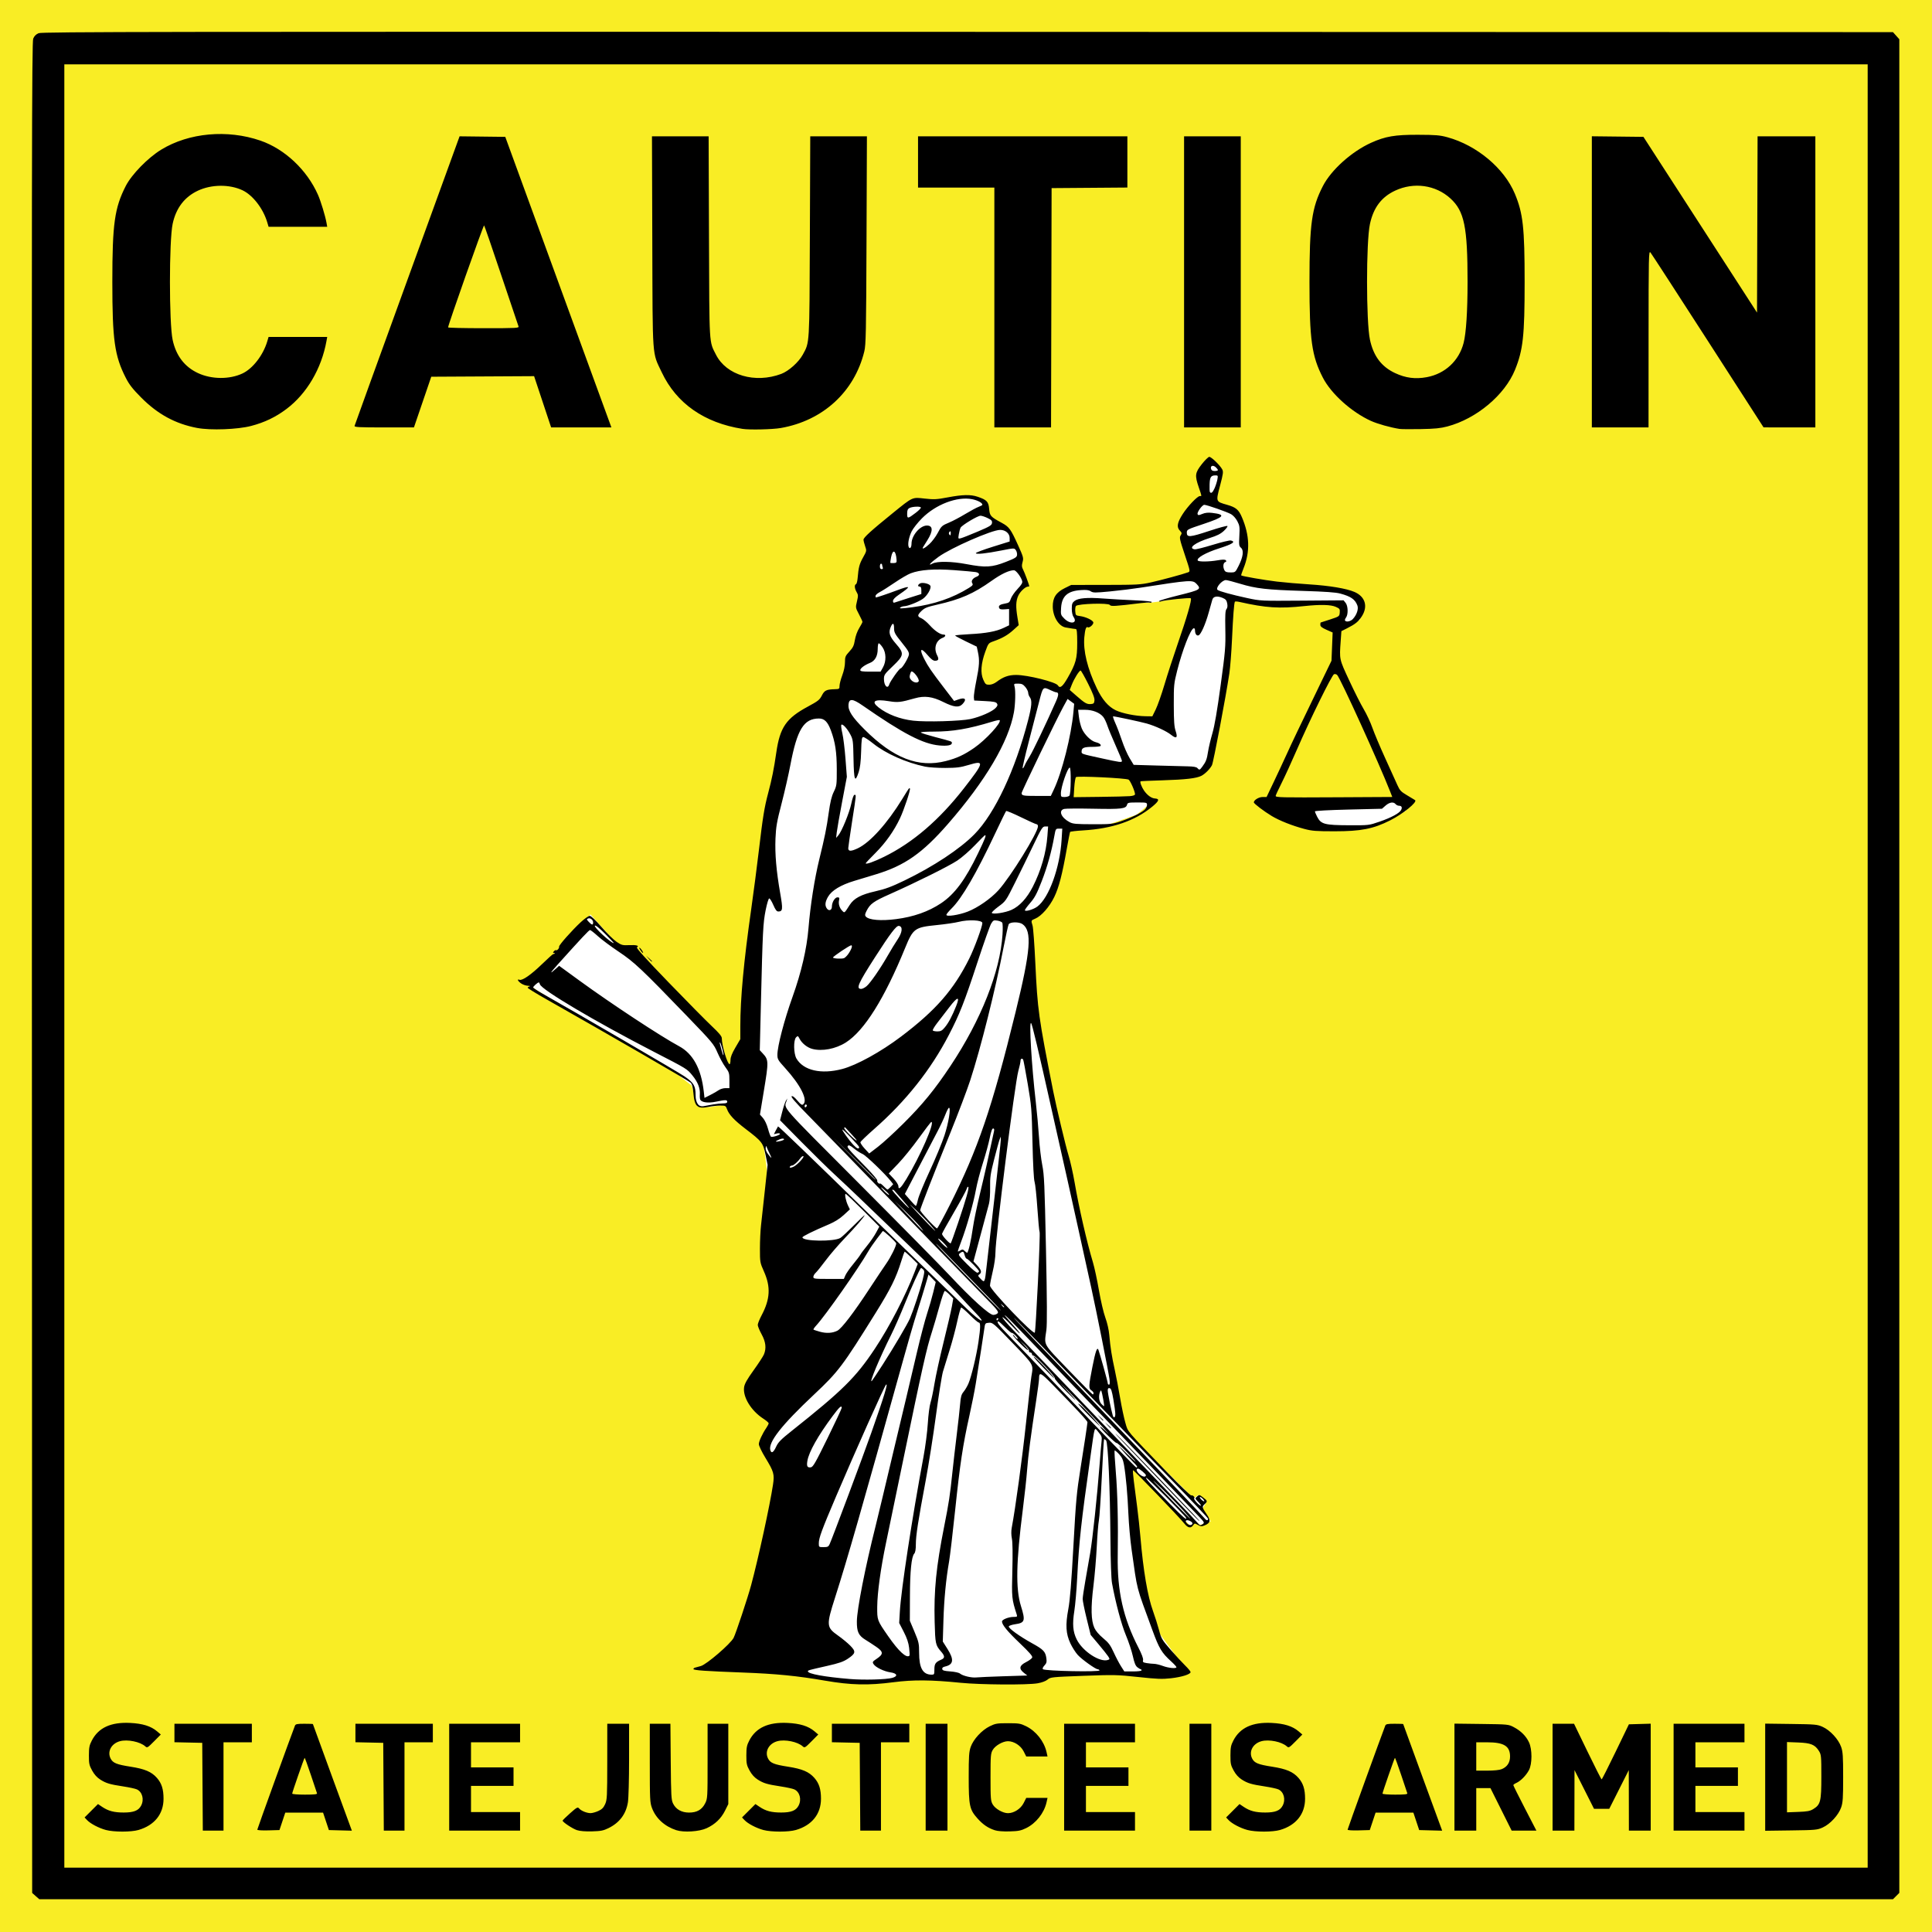 <?xml version="1.0" encoding="UTF-8"?>
<svg width="468.84mm" height="468.84mm" version="1.1" viewBox="0 0 468.84 468.84" xmlns="http://www.w3.org/2000/svg">
<g transform="translate(504.3 141.53)">
<rect x="-519.41" y="-147.42" width="502.71" height="490.61" fill="#f9ed25"/>
<path d="m-376.42 97.168 15.401-16.785 7.268 8.133 5.537 2.596s17.477 18.516 18.342 18.862c0.865 0.346 1.903 6.749 1.903 6.749l4.499-0.519 3.98-46.894 7.787-35.474 14.189-8.306 4.326-20.938v-15.92l11.248-8.652h6.749l5.364-1.384 4.499 1.384v3.115l4.499 2.769 2.423 3.461 1.903 3.98-0.692 2.423 1.557 4.845-2.942 3.807 0.346 5.883-8.133 5.364 0.346 11.594 7.614-4.845 11.767 4.153 5.71 3.115 17.823 3.98 9.344-28.725-1.038-1.903s-9.344 1.73-11.075 1.73c-1.73 0-13.497-0.519-13.497-0.519l-4.326 0.865 0.173 2.076 1.903 2.769-3.115 0.519-3.288-3.634 2.596-5.883 8.133-0.173 10.902-0.519 12.459-2.769-3.634-12.286 5.883-6.749-1.038-6.922 2.076-1.903 2.769 2.596-2.076 8.479 5.018 1.384 2.423 4.499 0.519 5.364-1.73 6.403s7.787 1.903 9.69 1.903c1.903 0 12.459 0.692 12.459 0.692l6.922 2.423 1.038 2.076-0.692 3.461-5.71 1.557 2.076-3.807s0.519-2.249-1.384-2.249c-1.903 0-15.228 1.038-15.228 1.038l-10.556-1.73-0.692 11.94-4.672 25.437-2.423 5.364-16.785-0.346-13.67-2.249-1.211 9.171 20.246-0.346-4.153 3.461-6.922 2.423-10.556 0.692-0.173 6.922-2.076 8.306-7.441 7.441 1.73 1.73 1.038 22.495 11.421 51.74 7.96 35.993 1.73 11.248 15.747 15.574 1.211 1.384 1.384-0.865 1.903 1.73-1.038 1.73 2.076 2.942-2.596 0.865-1.384-1.038-0.692 1.557-15.228-15.228 1.903 15.92 1.557 14.882 2.942 8.825 7.96 10.902-11.594 0.519-8.652-0.692-17.131 1.384-12.286 0.692-8.825-0.692-10.209-0.173-6.056 1.384-9.517-0.346-22.149-4.499 9.863-43.434-5.883-9.863 5.191-32.186-4.845-33.397-1.384-10.729-7.268-6.056-5.364 0.865-2.942-0.173-1.384-5.018-4.153-3.288-24.399-14.016z" fill="#fff"/>
<path d="m-193.63 53.465c2.482 0 30.06-1.379 30.06-1.379l0.414 3.171-8.825 4.137-13.651-0.138z" fill="#fff"/>
<path d="m-495.63 318.6-0.864-0.772-0.067-224.53c-0.058-196.75-0.019-224.64 0.321-225.46 0.264-0.632 0.684-1.052 1.316-1.316 0.813-0.34 28.702-0.38 225.46-0.321l224.53 0.067 1.544 1.728v449.82l-0.773 0.773-0.773 0.773h-449.82zm444.56-225.71v-218.81h-437.62v437.62h437.62zm-427.54 209.66c-1.714-0.461-3.747-1.531-4.567-2.403l-0.597-0.636 3.252-3.252 1.008 0.68c1.501 1.012 2.886 1.376 5.242 1.376 2.434 2.4e-4 3.595-0.464 4.229-1.689 0.77-1.488 0.279-3.322-1.052-3.928-0.384-0.175-1.852-0.494-3.261-0.71-3.326-0.508-4.184-0.763-5.614-1.671-0.791-0.502-1.443-1.225-1.971-2.186-0.704-1.281-0.789-1.679-0.783-3.685 6e-3 -1.913 0.112-2.452 0.713-3.608 1.617-3.112 4.623-4.493 9.286-4.265 3.037 0.148 5.044 0.773 6.529 2.032l0.92 0.78-1.642 1.656c-1.553 1.566-1.668 1.632-2.126 1.218-1.24-1.122-4.311-1.749-6.147-1.254-2.091 0.563-3.141 2.523-2.261 4.224 0.555 1.072 1.446 1.434 4.855 1.968 3.441 0.539 5.072 1.233 6.374 2.713 1.152 1.308 1.608 2.747 1.608 5.066 0 3.703-2.192 6.439-6.067 7.572-1.802 0.527-5.971 0.528-7.928 3e-3zm114.33 0.045c-1.067-0.347-3.474-1.94-3.491-2.311-5e-3 -0.094 0.811-0.897 1.812-1.785 1.646-1.459 1.855-1.572 2.183-1.177 0.479 0.577 1.883 1.15 2.801 1.143 0.405-3e-3 1.246-0.237 1.869-0.52 0.865-0.393 1.255-0.783 1.648-1.648 0.477-1.052 0.515-1.794 0.52-10.328l6e-3 -9.194h5.292l-2e-3 8.665c-1e-3 4.772-0.127 9.438-0.28 10.385-0.465 2.877-2.04 4.97-4.731 6.287-1.215 0.595-1.863 0.722-3.974 0.78-1.617 0.045-2.928-0.062-3.653-0.298zm24.093 5e-3c-2.818-0.918-4.957-2.869-5.894-5.375-0.496-1.325-0.531-2.055-0.531-10.935v-9.515h5.002l0.079 9.194c0.071 8.33 0.125 9.287 0.57 10.182 0.701 1.409 2.069 2.178 3.875 2.178 1.91 0 3.12-0.693 3.902-2.236 0.583-1.15 0.595-1.363 0.595-10.247v-9.072h5.027v19.495l-0.803 1.608c-0.956 1.913-2.425 3.314-4.457 4.249-1.804 0.831-5.532 1.07-7.364 0.473zm21.119-0.05c-1.714-0.461-3.747-1.531-4.567-2.403l-0.597-0.636 3.252-3.252 1.008 0.68c1.501 1.012 2.886 1.376 5.242 1.376 2.434 2.4e-4 3.595-0.464 4.229-1.689 0.77-1.488 0.279-3.322-1.052-3.928-0.384-0.175-1.852-0.494-3.261-0.71-3.326-0.508-4.184-0.763-5.614-1.671-0.791-0.502-1.443-1.225-1.971-2.186-0.704-1.281-0.789-1.679-0.783-3.685 6e-3 -1.913 0.112-2.452 0.713-3.608 1.617-3.112 4.623-4.493 9.286-4.265 3.037 0.148 5.044 0.773 6.529 2.032l0.92 0.78-1.642 1.656c-1.553 1.566-1.668 1.632-2.126 1.218-1.24-1.122-4.311-1.749-6.147-1.254-2.091 0.563-3.141 2.523-2.261 4.224 0.555 1.072 1.446 1.434 4.855 1.968 3.441 0.539 5.072 1.233 6.374 2.713 1.152 1.308 1.608 2.747 1.608 5.066 0 3.703-2.192 6.439-6.067 7.572-1.802 0.527-5.971 0.528-7.928 3e-3zm56.15 0.052c-1.619-0.528-2.823-1.348-4.157-2.831-1.946-2.164-2.147-3.104-2.147-10.032 0-5.091 0.07-6.155 0.485-7.345 0.646-1.852 2.681-4.058 4.624-5.012 1.371-0.673 1.765-0.739 4.416-0.739 2.645 0 3.047 0.067 4.403 0.733 2.404 1.181 4.373 3.666 4.955 6.255l0.243 1.082h-5.164l-0.638-1.257c-0.709-1.397-2.34-2.447-3.799-2.447-1.237 0-3.087 1.059-3.698 2.117-0.492 0.851-0.535 1.386-0.535 6.615 0 5.228 0.043 5.763 0.535 6.615 0.611 1.058 2.462 2.117 3.698 2.117 1.459 0 3.09-1.051 3.799-2.447l0.638-1.257h5.164l-0.243 1.082c-0.581 2.587-2.552 5.077-4.946 6.248-1.251 0.612-1.88 0.737-4.006 0.796-1.595 0.044-2.929-0.062-3.627-0.29zm61.325-0.052c-1.714-0.461-3.747-1.531-4.567-2.403l-0.597-0.636 3.252-3.252 1.008 0.68c1.501 1.012 2.886 1.376 5.242 1.376 2.434 2.4e-4 3.595-0.464 4.229-1.689 0.77-1.488 0.279-3.322-1.052-3.928-0.384-0.175-1.852-0.494-3.261-0.71-3.326-0.508-4.184-0.763-5.614-1.671-0.791-0.502-1.443-1.225-1.971-2.186-0.704-1.281-0.789-1.679-0.783-3.685 6e-3 -1.913 0.112-2.452 0.713-3.608 1.617-3.112 4.623-4.493 9.286-4.265 3.037 0.148 5.044 0.773 6.529 2.032l0.92 0.78-1.642 1.656c-1.553 1.566-1.668 1.632-2.126 1.218-1.24-1.122-4.311-1.749-6.147-1.254-2.091 0.563-3.141 2.523-2.261 4.224 0.555 1.072 1.446 1.434 4.855 1.968 3.441 0.539 5.072 1.233 6.374 2.713 1.152 1.308 1.608 2.747 1.608 5.066 0 3.703-2.192 6.439-6.067 7.572-1.802 0.527-5.971 0.528-7.928 3e-3zm-253.56-10.495-0.069-10.649-6.747-0.148v-4.482h18.785v4.498h-6.879v21.431h-5.021zm13.292 10.416c0-0.191 8.197-22.831 9.136-25.233 0.151-0.387 0.526-0.463 2.269-0.463 1.149 0 2.088 0.034 2.088 0.075 0 0.041 2.128 5.879 4.728 12.973l4.728 12.898-5.577-0.149-0.706-2.117-0.706-2.117h-9.171l-1.411 4.233-2.69 0.075c-1.579 0.044-2.69-0.029-2.69-0.176zm14.487-8.829c-0.067-0.182-0.747-2.213-1.511-4.514-0.764-2.301-1.438-4.135-1.498-4.076-0.157 0.157-3.012 8.375-3.012 8.671 0 0.142 1.321 0.25 3.071 0.25 2.345 0 3.042-0.078 2.949-0.331zm16.142-1.587-0.069-10.649-6.747-0.148v-4.482h18.785v4.498h-6.879v21.431h-5.021zm15.938-2.315v-12.965h17.198v4.498h-11.906v6.085h10.319v4.498h-10.319v6.35h11.906v4.498h-17.198zm99.685 2.315-0.069-10.649-6.747-0.148v-4.482h18.785v4.498h-6.879v21.431h-5.021zm15.938-2.315v-12.965h5.292v25.929h-5.292zm33.602 0v-12.965h17.198v4.498h-11.906v6.085h10.319v4.498h-10.319v6.35h11.906v4.498h-17.198zm30.427 0v-12.965h5.292v25.929h-5.292zm38.365 12.731c0-0.191 8.197-22.831 9.136-25.233 0.151-0.387 0.526-0.463 2.269-0.463 1.149 0 2.088 0.034 2.088 0.075 0 0.041 2.128 5.879 4.728 12.973l4.728 12.898-5.577-0.149-1.411-4.233h-9.171l-1.411 4.233-2.69 0.075c-1.579 0.044-2.69-0.029-2.69-0.176zm14.487-8.829c-0.067-0.182-0.747-2.213-1.511-4.514-0.764-2.301-1.438-4.135-1.498-4.076-0.157 0.157-3.012 8.375-3.012 8.671 0 0.142 1.321 0.25 3.071 0.25 2.345 0 3.042-0.078 2.949-0.331zm11.442-3.919v-12.981l6.548 0.083c6.508 0.082 6.557 0.087 7.884 0.788 1.695 0.895 2.944 2.145 3.656 3.661 0.801 1.705 0.794 5.245-0.013 6.761-0.682 1.281-2.019 2.639-3.045 3.093-0.409 0.181-0.743 0.425-0.743 0.541 0 0.117 1.26 2.648 2.8 5.624l2.8 5.412h-6.004l-5.151-10.319h-3.441v10.319h-5.292v-12.981zm11.473-1.935c1.334-0.558 2.02-1.601 2.02-3.075 0-2.52-1.483-3.44-5.548-3.44h-2.654v6.879h2.654c1.657 0 2.982-0.137 3.527-0.365zm12.339 1.952v-12.965h5.208l3.268 6.747c1.798 3.711 3.341 6.747 3.429 6.747 0.088 0 1.613-3.006 3.388-6.681l3.227-6.681 5.292-0.151v25.948h-5.292l-0.028-14.684-4.737 9.393h-3.698l-4.737-9.393-0.028 14.684h-5.292v-12.965zm29.369 0v-12.965h17.198v4.498h-11.906v6.085h10.319v4.498h-10.319v6.35h11.906v4.498h-17.198zm22.225 0v-12.999l6.284 0.083c5.958 0.079 6.356 0.116 7.678 0.714 1.813 0.819 3.825 3.005 4.47 4.857 0.415 1.191 0.485 2.254 0.485 7.345 0 5.091-0.07 6.155-0.485 7.345-0.646 1.852-2.657 4.037-4.47 4.857-1.322 0.598-1.72 0.634-7.678 0.714l-6.284 0.084zm11.681 7.731c1.754-1.084 1.946-1.857 1.946-7.863 0-4.979-0.034-5.346-0.577-6.218-0.964-1.547-1.957-1.955-5.045-2.073l-2.712-0.104v17.053l2.713-0.1c2.239-0.083 2.881-0.204 3.676-0.696zm-239.79-31.15c-6.774-1.173-11.84-1.673-20.071-1.982-8.994-0.338-11.906-0.543-11.906-0.837 0-0.13 0.149-0.279 0.331-0.33 0.182-0.052 0.837-0.231 1.455-0.399 1.404-0.381 7.248-5.41 7.977-6.864 0.552-1.101 3.434-9.773 4.232-12.735 1.744-6.473 4.581-19.507 5.314-24.413 0.383-2.56 0.214-3.153-1.877-6.589-0.857-1.407-1.557-2.87-1.557-3.25 0-0.697 0.84-2.518 1.837-3.981 0.298-0.437 0.542-0.923 0.543-1.08 1e-3 -0.157-0.585-0.667-1.303-1.132-2.964-1.921-5.007-5.276-4.653-7.641 0.125-0.832 0.725-1.898 2.309-4.1 1.177-1.637 2.301-3.36 2.498-3.83 0.632-1.512 0.453-3.06-0.569-4.919-0.509-0.927-0.926-1.941-0.926-2.254s0.416-1.353 0.924-2.311c2.092-3.943 2.254-6.902 0.584-10.648-0.962-2.159-0.979-2.252-0.978-5.556 5.3e-4 -1.848 0.117-4.373 0.259-5.61 0.142-1.237 0.56-5.056 0.928-8.488l0.67-6.239-0.502-2.449c-0.59-2.877-0.87-3.239-4.831-6.256-2.751-2.095-4.029-3.456-4.521-4.812-0.295-0.814-0.383-0.86-1.632-0.86-0.726 0-1.988 0.138-2.804 0.307-2.756 0.569-3.425-0.026-3.714-3.305-0.133-1.505-0.32-2.208-0.683-2.57-0.424-0.422-19.795-11.62-35.095-20.287-2.438-1.381-4.432-2.608-4.432-2.728s0.208-0.272 0.463-0.338c0.255-0.067 0.065-0.135-0.422-0.152-0.487-0.017-1.231-0.277-1.654-0.578-0.808-0.575-1.046-1.13-0.375-0.873 0.676 0.259 2.81-1.226 5.472-3.809 1.408-1.367 2.639-2.466 2.735-2.442 0.096 0.023 0.244-0.027 0.329-0.112 0.085-0.085 8e-4 -0.154-0.187-0.154-0.272 0-0.275-0.08-0.014-0.394 0.18-0.217 0.419-0.337 0.532-0.268 0.257 0.159 0.838-0.518 0.737-0.858-0.097-0.326 3.149-3.99 5.275-5.955 0.906-0.837 1.879-1.521 2.163-1.521 0.326 0 1.382 1.001 2.862 2.712 1.29 1.492 2.934 3.108 3.653 3.593 1.207 0.813 1.443 0.875 3.081 0.799 1.75-0.081 2.505 0.138 1.857 0.539-0.228 0.141 2.196 2.822 7.7 8.518 4.418 4.572 9.125 9.34 10.46 10.596 1.725 1.622 2.43 2.465 2.433 2.91 0.013 1.847 1.349 6.316 1.888 6.316 0.123 0 0.224-0.449 0.224-0.998 0-0.705 0.35-1.595 1.191-3.032l1.191-2.034v-3.124c0-6.746 0.837-15.747 2.639-28.383 0.571-4.002 1.409-10.431 1.862-14.286 0.946-8.039 1.335-10.447 2.241-13.85 0.922-3.465 1.407-5.885 1.995-9.942 0.881-6.083 2.399-8.286 7.667-11.122 2.455-1.322 2.848-1.633 3.376-2.673 0.642-1.262 1.099-1.485 3.172-1.542 1.064-0.03 1.125-0.074 1.125-0.819 0-0.433 0.298-1.579 0.661-2.545 0.407-1.082 0.661-2.307 0.661-3.187 0-1.302 0.095-1.533 1.069-2.589 0.883-0.958 1.114-1.441 1.33-2.78 0.155-0.961 0.581-2.139 1.048-2.898 0.433-0.703 0.79-1.385 0.794-1.514 4e-3 -0.129-0.376-0.962-0.845-1.85-0.847-1.603-0.85-1.625-0.49-3.127 0.325-1.353 0.316-1.591-0.081-2.263-0.504-0.854-0.58-1.77-0.159-1.91 0.157-0.052 0.336-0.687 0.398-1.411 0.235-2.733 0.428-3.475 1.313-5.058 0.898-1.607 0.905-1.643 0.516-2.747-0.217-0.615-0.395-1.33-0.395-1.587 0-0.519 1.822-2.175 7.078-6.432 4.945-4.006 4.689-3.889 7.765-3.544 2.256 0.253 2.881 0.221 5.596-0.29 3.644-0.686 5.559-0.725 7.267-0.147 2.205 0.746 2.637 1.201 2.781 2.931 0.141 1.703 0.345 1.929 3.058 3.396 1.795 0.97 2.192 1.516 3.978 5.466 1.275 2.822 1.342 3.075 1.073 4.052-0.234 0.848-0.209 1.191 0.136 1.843 0.356 0.674 1.486 3.728 1.486 4.018 0 0.05-0.13 0.091-0.29 0.091-0.633 0-1.915 1.197-2.381 2.223-0.574 1.265-0.625 2.634-0.193 5.248l0.311 1.884-1.282 1.161c-1.383 1.252-2.682 1.998-4.76 2.733-1.308 0.463-1.325 0.483-2.071 2.538-1.042 2.87-1.21 5.172-0.496 6.785 0.496 1.122 0.633 1.24 1.438 1.24 0.549 0 1.238-0.264 1.801-0.69 1.614-1.222 2.907-1.679 4.748-1.68 2.794-1.37e-4 9.648 1.718 10.133 2.54 0.486 0.823 1.133 0.319 2.372-1.846 1.995-3.485 2.311-4.648 2.311-8.505 0-2.464-0.085-3.319-0.331-3.334-0.327-0.019-0.892-0.106-2.467-0.376-1.673-0.287-3.101-2.588-3.134-5.047-0.029-2.182 0.811-3.473 2.942-4.519l1.535-0.754 8.334-0.01c7.63-0.009 8.558-0.06 10.98-0.6 2.564-0.571 7.879-2.012 9.035-2.449 0.562-0.213 0.554-0.258-0.799-4.308-1.23-3.683-1.329-4.149-0.993-4.656 0.335-0.504 0.311-0.629-0.226-1.201-0.794-0.845-0.589-1.945 0.746-4.009 1.211-1.873 3.553-4.331 4.126-4.331 0.514 0 0.535 0.185-0.247-2.117-0.992-2.917-0.914-3.519 0.728-5.617 0.764-0.976 1.586-1.779 1.826-1.783 0.493-0.009 2.592 2.02 3.129 3.024 0.309 0.578 0.245 1.063-0.525 3.987-1.03 3.91-1.06 3.828 1.71 4.62 2.129 0.609 2.808 1.17 3.578 2.96 1.913 4.446 2.045 8.424 0.415 12.46-0.361 0.893-0.617 1.663-0.57 1.71 0.201 0.201 5.672 1.15 8.678 1.506 1.791 0.212 5.339 0.517 7.886 0.678 4.873 0.308 8.97 0.994 10.911 1.826 2.615 1.121 3.345 3.485 1.82 5.89-0.833 1.314-1.577 1.919-3.629 2.953l-1.348 0.679-0.173 2.438c-0.318 4.477-0.361 4.277 2.07 9.519 1.234 2.66 2.817 5.798 3.518 6.973 0.701 1.175 1.649 3.208 2.107 4.518 0.458 1.31 1.863 4.643 3.122 7.408 1.259 2.765 2.587 5.693 2.951 6.507 0.572 1.278 0.883 1.61 2.29 2.436 0.896 0.526 1.792 1.067 1.993 1.203 0.651 0.44-2.92 3.343-6.053 4.921-4.101 2.066-7.042 2.642-13.494 2.643-4.439 0.001-5.458-0.078-7.3-0.567-2.948-0.782-6.055-2.013-7.928-3.14-1.912-1.151-4.351-3.006-4.351-3.31 0-0.558 1.214-1.301 2.125-1.301h0.967l1.735-3.638c0.954-2.001 2.355-5.001 3.112-6.668 1.357-2.988 2.84-6.093 8.188-17.145l2.72-5.622 0.278-6.853-1.493-0.66c-1.115-0.493-1.493-0.798-1.493-1.204 0-0.299 0.03-0.547 0.066-0.551 0.036-0.004 1.078-0.34 2.315-0.746 2.217-0.728 2.25-0.751 2.328-1.666 0.073-0.849-7e-3 -0.967-0.94-1.387-1.208-0.545-3.749-0.611-7.606-0.199-6.144 0.656-9.337 0.453-15.81-1.006-0.547-0.123-1.037-0.147-1.09-0.053-0.2 0.355-0.443 3.538-0.695 9.087-0.143 3.158-0.436 6.908-0.65 8.334-0.858 5.705-3.864 21.567-4.216 22.25-0.476 0.92-1.663 2.114-2.567 2.582-1.184 0.612-3.856 0.923-9.367 1.089-2.91 0.088-5.336 0.198-5.39 0.244-0.202 0.174 0.236 1.362 0.818 2.217 0.784 1.151 1.815 1.902 2.682 1.953 1.186 0.069 0.994 0.616-0.705 2.01-4.171 3.421-9.671 5.31-16.688 5.729-1.7 0.102-3.144 0.27-3.208 0.373-0.064 0.104-0.419 1.902-0.789 3.995-1.123 6.354-1.929 9.469-3.05 11.784-1.166 2.409-3.124 4.642-4.619 5.266-1.044 0.436-1.041 0.428-0.65 1.707 0.155 0.508 0.454 4.556 0.664 8.994 0.542 11.483 0.772 13.129 4.349 31.221 0.723 3.654 3.002 13.202 3.696 15.478 0.443 1.455 1.103 4.372 1.466 6.482 1.077 6.254 2.987 14.592 4.477 19.545 0.367 1.218 1.019 4.258 1.45 6.754 0.436 2.527 1.126 5.474 1.557 6.648 0.467 1.271 0.848 2.951 0.958 4.226 0.26 2.994 0.595 5.122 1.331 8.467 0.353 1.601 0.943 4.696 1.312 6.879 0.369 2.183 0.942 4.881 1.274 5.995 0.68 2.283-0.126 1.33 10.1 11.938 3.055 3.169 5.7 5.706 5.878 5.638 0.376-0.144 0.972 0.469 0.71 0.731-0.206 0.206 1.211 1.759 1.606 1.759 0.147 0-0.117-0.396-0.585-0.879-0.847-0.874-0.849-0.882-0.322-1.359 0.514-0.465 0.557-0.459 1.462 0.231 1.081 0.824 1.116 0.964 0.403 1.61-0.709 0.642-0.681 0.798 0.421 2.4 1.09 1.583 0.994 2.173-0.451 2.772-0.732 0.303-0.948 0.289-1.633-0.104-0.761-0.436-0.804-0.433-1.166 0.084-0.554 0.792-1.256 0.657-2.106-0.403-1.337-1.669-12.335-13.099-12.472-12.962-0.073 0.073 0.01 1.236 0.184 2.586 0.174 1.349 0.54 4.18 0.814 6.29 0.273 2.11 0.628 5.384 0.789 7.276 0.703 8.262 1.742 14.384 3.064 18.041 0.483 1.337 1.143 3.42 1.466 4.63 0.55 2.062 0.724 2.357 2.775 4.713 1.203 1.382 2.792 3.104 3.531 3.826 0.739 0.722 1.344 1.453 1.344 1.625 0 0.533-2.138 1.207-4.763 1.5-2.131 0.239-3.339 0.193-7.938-0.302-5.139-0.553-5.84-0.568-13.349-0.288-7.674 0.287-7.948 0.316-8.65 0.906-0.447 0.376-1.372 0.723-2.415 0.904-2.513 0.438-13.887 0.361-18.713-0.126-7.139-0.721-11.483-0.756-16.272-0.132-6.133 0.799-10.331 0.704-16.574-0.377zm16.259-0.677c1.462-0.406 1.235-1.109-0.434-1.348-1.552-0.222-3.585-1.21-4.077-1.979-0.338-0.529-0.284-0.621 0.776-1.332 1.636-1.096 1.615-1.677-0.103-2.859-0.772-0.532-1.964-1.309-2.647-1.727-1.679-1.028-2.11-1.946-2.091-4.455 0.022-2.947 2.021-13.125 4.54-23.12 0.43-1.707 1.193-4.862 1.694-7.011 0.501-2.149 1.697-7.182 2.657-11.184 2.336-9.737 3.822-16.005 5.682-23.964 0.853-3.648 1.961-7.875 2.462-9.393 0.501-1.518 1.181-3.869 1.51-5.225l0.598-2.466-1.768-1.825-0.351 1.261c-0.328 1.18-1.675 5.564-3.111 10.125-0.344 1.091-1.519 5.199-2.612 9.128-10.22 36.736-13.583 48.471-16.579 57.85-2.175 6.808-2.139 7.241 0.769 9.293 0.984 0.694 2.299 1.783 2.924 2.419 1.4 1.427 1.318 1.872-0.582 3.146-1.103 0.74-2.12 1.093-5.083 1.765-4.566 1.036-4.63 1.054-4.63 1.306 0 0.616 4.037 1.354 10.186 1.863 3.372 0.279 8.806 0.136 10.269-0.269zm27.135-0.401 5.654-0.179-0.825-0.646c-1.274-0.997-1.122-1.771 0.51-2.598 0.734-0.372 1.411-0.875 1.505-1.118 0.125-0.325-0.674-1.246-3.03-3.495-3.008-2.871-4.304-4.451-4.306-5.25-1e-3 -0.468 1.618-1.111 2.8-1.111 0.881 0 0.949-0.052 0.774-0.595-1.201-3.737-1.233-4.059-1.059-10.649 0.106-4.038 0.067-6.856-0.109-7.739-0.174-0.878-0.189-1.851-0.04-2.646 0.906-4.813 2.547-16.834 3.441-25.202 0.583-5.457 1.181-10.65 1.33-11.54 0.499-2.988 0.724-2.588-4.548-8.076-4.634-4.824-4.854-5.013-5.755-4.937-0.931 0.078-0.937 0.088-1.156 1.666-0.217 1.571-1.096 7.215-2.039 13.097-0.268 1.673-0.966 5.186-1.55 7.805-1.586 7.109-2.27 11.643-3.453 22.886-0.589 5.603-1.249 11.198-1.465 12.435-0.756 4.32-1.223 9.167-1.379 14.299l-0.157 5.171 1.141 1.806c1.643 2.602 1.471 3.792-0.616 4.267-0.502 0.114-0.715 0.311-0.659 0.608 0.065 0.344 0.489 0.467 1.96 0.571 1.046 0.074 2.076 0.298 2.327 0.508 0.688 0.572 2.809 1.078 3.993 0.952 0.582-0.062 3.603-0.193 6.712-0.292zm-16.899-1.656c0-1.367 0.293-1.786 1.654-2.365 0.925-0.394 0.919-0.877-0.027-1.966-1.352-1.557-1.418-1.861-1.56-7.196-0.204-7.651 0.367-13.367 2.312-23.175 1.155-5.822 1.405-7.471 1.991-13.097 0.227-2.183 0.701-6.29 1.052-9.128s0.72-6.171 0.821-7.408c0.15-1.851 0.3-2.389 0.844-3.041 0.364-0.435 0.892-1.328 1.174-1.984 0.725-1.687 1.948-6.77 2.438-10.13 0.51-3.498 0.53-4.688 0.078-4.688-0.186 0-1.166-0.834-2.178-1.854-1.012-1.02-1.955-1.815-2.096-1.769-0.141 0.047-0.573 1.566-0.961 3.375-0.388 1.809-1.211 4.897-1.83 6.862-0.619 1.964-1.352 4.346-1.629 5.292-0.277 0.946-1.038 5.708-1.691 10.583-0.653 4.875-1.779 12.019-2.503 15.875-1.844 9.835-2.387 13.347-2.387 15.457-3e-5 1.232-0.126 1.97-0.386 2.257-0.675 0.746-1.026 4.203-1.048 10.331l-0.022 5.953 1.125 2.676c1.045 2.487 1.125 2.847 1.125 5.088 0 3.696 0.893 5.292 2.977 5.322 0.695 0.01 0.728-0.047 0.728-1.271zm40.084 0.224c-0.09-0.146-0.289-0.265-0.443-0.265-0.534 0-3.866-2.387-4.847-3.473-0.543-0.601-1.347-1.863-1.788-2.805-1.097-2.345-1.225-4.455-0.502-8.326 0.408-2.187 0.74-6.299 1.235-15.294 0.609-11.068 0.781-12.954 1.711-18.785 0.923-5.788 1.616-10.384 1.696-11.258 0.028-0.302-2.552-3.086-8.392-9.056-3.012-3.079-3.337-3.226-3.354-1.515-4e-3 0.437-0.308 2.758-0.675 5.159-1.374 8.998-1.959 13.464-2.218 16.933-0.146 1.964-0.617 6.31-1.046 9.657-1.63 12.727-1.759 19.247-0.463 23.396 1.134 3.629 0.983 4.102-1.42 4.448-0.776 0.112-1.459 0.346-1.517 0.521-0.143 0.428 2.566 2.389 5.668 4.101 2.764 1.526 3.231 2.021 3.45 3.65 0.119 0.885 0.034 1.196-0.47 1.733-0.386 0.411-0.522 0.748-0.365 0.904 0.449 0.449 14.015 0.718 13.74 0.272zm10.186 0c0-0.146-0.089-0.267-0.198-0.27-0.109-3e-3 -0.473-0.217-0.808-0.475-0.451-0.347-0.738-1.05-1.103-2.706-0.271-1.23-1.028-3.509-1.682-5.064-1.096-2.607-2.528-7.974-3.375-12.651-0.187-1.035-0.338-5.248-0.378-10.583-0.095-12.536-0.583-23.571-1.065-24.061-0.206-0.21-0.425-0.329-0.487-0.265-0.062 0.064-0.309 4.224-0.55 9.245-0.241 5.021-0.557 9.723-0.704 10.451-0.146 0.728-0.377 3.585-0.513 6.35-0.136 2.765-0.499 7.051-0.808 9.525-0.659 5.282-0.59 8.403 0.226 10.199 0.341 0.75 1.116 1.66 2.131 2.502 1.323 1.097 1.76 1.685 2.561 3.44 0.531 1.164 1.327 2.682 1.77 3.373l0.804 1.257h2.089c1.216 0 2.089-0.111 2.089-0.265zm8.467-0.769c0-0.132-0.57-0.757-1.266-1.389-2.323-2.108-2.931-3.124-4.594-7.67-4.041-11.045-3.55-9.134-5.026-19.541-0.32-2.256-0.667-6.125-0.771-8.599-0.197-4.673-0.601-9.177-1.069-11.906-0.211-1.231-0.481-1.815-1.204-2.601-0.512-0.557-0.994-0.951-1.07-0.875-0.076 0.076 0.05 2.377 0.281 5.114 0.434 5.151 0.603 12.444 0.476 20.454-0.137 8.565 1.328 15.078 4.999 22.228 0.834 1.624 1.24 2.713 1.147 3.071-0.124 0.474 3e-3 0.579 0.868 0.722 0.557 0.092 1.37 0.174 1.807 0.181 0.437 8e-3 1.389 0.237 2.117 0.509 1.408 0.527 3.307 0.7 3.307 0.301zm-16.549-1.776c0.391-0.15 0.39-0.224-0.022-0.86-0.248-0.383-1.303-1.708-2.345-2.945l-1.895-2.249-0.975-3.969c-0.536-2.183-0.97-4.326-0.964-4.763 6e-3 -0.437 0.295-2.401 0.642-4.366 0.347-1.964 0.876-5.001 1.177-6.747 0.595-3.457 1.705-13.874 2.283-21.431 0.2-2.619 0.422-5.239 0.492-5.821 0.11-0.913 6e-3 -1.202-0.76-2.107-1.061-1.252-0.828-1.971-1.968 6.075-2.242 15.824-2.747 20.445-3.195 29.236-0.152 2.983-0.465 6.615-0.695 8.07-0.505 3.191-0.356 5.017 0.562 6.894 1.433 2.929 5.732 5.722 7.665 4.98zm-48.233-1.024c0.071-0.071 0.034-0.92-0.082-1.886-0.151-1.254-0.527-2.37-1.313-3.897l-1.102-2.14 0.161-2.787c0.304-5.274 2.982-22.792 5.745-37.58 0.449-2.401 0.917-6.032 1.042-8.07 0.126-2.056 0.417-4.293 0.655-5.027 0.236-0.728 0.67-2.811 0.965-4.63s1.288-6.343 2.207-10.054c0.919-3.711 1.824-7.614 2.012-8.673l0.34-1.927-0.89-0.918c-0.489-0.505-1.016-0.918-1.17-0.918s-0.745 1.697-1.313 3.77c-0.568 2.074-1.37 4.815-1.782 6.091-1.352 4.188-2.275 8.312-7.269 32.472-1.669 8.076-3.433 16.589-3.919 18.918-1.273 6.096-2.084 11.997-2.111 15.346-0.026 3.327-0.028 3.321 2.643 7.171 2.58 3.718 4.471 5.447 5.181 4.738zm-19.376-27.051c0.688-1.509 8.183-21.537 10.127-27.059 3.105-8.82 4.155-12.261 3.547-11.62-0.436 0.46-7.388 16.006-12.059 26.965-3.536 8.297-4.24 10.209-4.24 11.51 0 0.915 0.013 0.925 1.148 0.925 0.994 0 1.192-0.097 1.477-0.722zm88.045-4.984c0.126-0.378-1.108-1.021-1.498-0.78-0.22 0.136-0.175 0.335 0.157 0.702 0.481 0.531 1.176 0.572 1.341 0.078zm2.541 0.084c0.398-0.297 0.302-0.48-0.941-1.786-3.862-4.057-20.843-21.755-23.863-24.871-3.167-3.267-9.8-10.173-19.313-20.108-4.067-4.247-5.413-5.339-2.171-1.762 1.141 1.26 1.975 2.291 1.852 2.292-0.123 0-1.074-0.922-2.113-2.05-1.039-1.129-1.977-1.968-2.083-1.865-0.106 0.103 1.101 1.532 2.684 3.175 1.583 1.643 7.93 8.286 14.106 14.762 12.08 12.666 21.244 22.226 26.377 27.515 1.766 1.82 3.533 3.696 3.926 4.169 0.798 0.961 0.909 0.999 1.539 0.529zm-8.962-8.996c-4.331-4.548-8.955-9.392-10.276-10.765-1.321-1.373-2.176-2.326-1.898-2.117 0.278 0.209 4.615 4.667 9.64 9.906 10.596 11.049 10.781 11.245 10.569 11.245-0.088 0-3.704-3.721-8.034-8.268zm-14.154-14.949-0.641-0.728 0.728 0.641c0.68 0.6 0.849 0.814 0.641 0.814-0.047 0-0.375-0.327-0.728-0.728zm-1.852-1.852-0.641-0.728 0.728 0.641c0.4 0.353 0.728 0.68 0.728 0.728 0 0.208-0.214 0.039-0.814-0.641zm26.214 24.518c0-0.141-3.663-4.033-8.141-8.649-4.478-4.617-14.763-15.24-22.856-23.608-8.093-8.367-15.23-15.69-15.859-16.272-1.439-1.332 3.694 4.071 26.962 28.382 10.205 10.662 18.767 19.669 19.026 20.015 0.453 0.605 0.869 0.668 0.869 0.132zm-5.336-0.21c-0.196-0.517-9.514-9.877-9.674-9.717-0.189 0.189 0.754 1.224 5.875 6.444 3.077 3.136 4.073 3.994 3.799 3.273zm-0.703-1.818c-1.024-1.128-3.327-3.479-5.119-5.226s-2.605-2.461-1.807-1.587c1.805 1.976 8.557 8.864 8.69 8.864 0.054 0-0.74-0.923-1.764-2.05zm4.848-2.712c-0.263-0.291-0.598-0.529-0.743-0.529s-0.049 0.238 0.214 0.529c0.263 0.291 0.598 0.529 0.743 0.529s0.049-0.238-0.214-0.529zm-13.891-5.826c0-0.265-1.546-1.583-1.857-1.583-0.606 0-0.482 0.621 0.263 1.317 0.743 0.694 1.594 0.836 1.594 0.266zm-77.254-8.986c1.889-3.854 3.435-7.157 3.435-7.342 0-0.732-0.549-0.237-2.199 1.979-3.537 4.751-5.761 8.697-6.128 10.873-0.221 1.31-0.027 1.685 0.817 1.578 0.555-0.07 1.101-1.02 4.076-7.088zm75.137 6.929c0-0.115-0.546-0.74-1.213-1.389-0.667-0.649-1.815-1.894-2.552-2.767-1.096-1.298-0.916-1.165 0.988 0.732 1.28 1.276 2.365 2.282 2.41 2.237 0.045-0.045-0.94-1.124-2.188-2.398-1.248-1.274-2.339-2.247-2.423-2.163-0.187 0.187-4.018-3.579-4.018-3.95 0-0.145 0.797 0.507 1.772 1.449 1.957 1.891-6.06-6.628-9.842-10.457-1.768-1.79-1.902-1.896-0.523-0.413 3.308 3.558 3.477 3.92 0.418 0.891-1.644-1.628-2.915-3.08-2.824-3.227 0.198-0.32-4.797-5.596-5.219-5.513-0.162 0.032-0.3-0.121-0.306-0.339-7e-3 -0.218-0.191-0.4-0.409-0.403-0.218-3e-3 -0.367-0.188-0.331-0.41 0.036-0.222-0.44-0.874-1.058-1.449l-1.124-1.045 0.992 1.069c1.718 1.851 1.077 1.646-0.86-0.276-1.019-1.011-1.846-1.96-1.838-2.11 8e-3 -0.149 0.201-4e-3 0.429 0.324 0.228 0.327 0.542 0.595 0.697 0.595 0.155 0-0.056-0.353-0.47-0.784-0.413-0.431-0.832-0.735-0.93-0.674-0.099 0.061-0.82-0.539-1.604-1.332-0.784-0.794-1.518-1.443-1.633-1.443-0.611 0 0.072 0.921 2.637 3.558 4.018 4.13 8.22 8.504 20.163 20.985 5.742 6.001 10.534 10.911 10.649 10.911 0.115 0 0.21-0.094 0.21-0.209zm-11.713-12.429c-1.416-1.421-2.575-2.697-2.575-2.834s0.605 0.341 1.344 1.063c1.384 1.352 4.075 4.356 3.902 4.356-0.053 0-1.256-1.163-2.672-2.584zm-10.993-11.535c-2.618-2.67-3.389-3.868-0.954-1.482 1.484 1.454 3.694 3.96 3.492 3.96-0.059 0-1.202-1.115-2.538-2.478zm-64.917 19.134c0.512-1.116 1.144-1.757 3.835-3.894 12.276-9.745 15.52-12.952 20.134-19.906 3.556-5.359 7.403-12.788 9.667-18.666l0.74-1.921-1.548-1.532c-0.851-0.842-1.597-1.479-1.658-1.414-0.061 0.064-0.415 1.085-0.786 2.268-1.311 4.172-2.531 6.64-6.198 12.533-8.079 12.985-9.078 14.309-14.966 19.844-7.933 7.456-11.215 11.649-10.61 13.554 0.26 0.82 0.759 0.509 1.391-0.867zm82.315-7.991c-9e-3 -0.473-0.22-2.05-0.47-3.503-0.355-2.069-0.552-2.663-0.91-2.731-0.337-0.065-0.456 0.091-0.456 0.596 0 0.608 0.853 4.834 1.218 6.036 0.235 0.774 0.635 0.517 0.618-0.397zm-2.932-3.524c-0.43-2.289-0.505-2.467-0.765-1.834-0.418 1.017-0.277 2.324 0.32 2.958 0.316 0.336 0.612 0.574 0.658 0.528 0.046-0.046-0.05-0.789-0.212-1.653zm-2.343-1.506c0-0.183-0.238-0.482-0.529-0.664-0.702-0.438-0.677-1.022 0.249-5.72 0.748-3.799 1.152-4.931 1.463-4.109 0.348 0.918 2.256 7.751 2.256 8.079 0 0.201 0.134 0.365 0.299 0.365 0.207 0 0.244-0.428 0.12-1.389-0.208-1.62-3.278-17.008-4.395-22.027-0.421-1.892-1.783-8.083-3.027-13.758-1.244-5.675-2.497-11.331-2.785-12.568s-1.948-8.619-3.689-16.404c-3.444-15.404-4.85-21.325-5.128-21.604-0.521-0.521 0.131 10.415 1.139 19.091 0.287 2.474 0.641 6.354 0.785 8.622 0.145 2.268 0.501 5.305 0.791 6.747 0.468 2.325 0.57 4.631 0.899 20.349 0.262 12.526 0.29 18.309 0.097 19.711-0.528 3.839-0.986 3.016 5.369 9.648 3.129 3.265 5.778 5.942 5.887 5.949 0.109 7e-3 0.198-0.137 0.198-0.321zm-51.154-6.943c2.701-4.195 5.996-9.788 6.607-11.215 0.793-1.854 2.432-6.805 3.016-9.113 0.543-2.147 0.557-2.371 0.165-2.762-0.234-0.234-0.474-0.373-0.533-0.309-0.389 0.422-2.248 4.536-3.878 8.583-1.055 2.619-2.563 6.053-3.352 7.63-2.786 5.571-5.478 12.012-4.662 11.155 0.139-0.146 1.325-1.931 2.637-3.969zm37.655-20.033c0.317-6.507 0.499-11.957 0.404-12.111-0.095-0.154-0.339-2.748-0.541-5.764-0.203-3.016-0.508-5.901-0.679-6.41-0.193-0.577-0.385-4.171-0.507-9.525-0.187-8.191-0.242-8.867-1.155-14.249-0.527-3.107-1.025-5.756-1.105-5.887-0.263-0.425-0.645-0.25-0.645 0.295 0 0.293-0.239 1.394-0.532 2.447-0.848 3.052-5.55 40.343-5.552 44.033-5.3e-4 1.12-0.273 3.023-0.662 4.63-0.364 1.501-0.661 3.047-0.661 3.436-5.3e-4 0.981 10.621 12.091 10.887 11.388 0.095-0.249 0.432-5.777 0.749-12.284zm-48.656 11.819c1.032-0.534 3.924-4.313 7.684-10.042 1.719-2.619 3.61-5.454 4.201-6.298 1.072-1.53 2.379-4.179 2.379-4.821 0-0.329-3.124-3.204-3.265-3.004-0.039 0.055-0.667 0.875-1.397 1.82-0.729 0.946-1.668 2.315-2.086 3.043-2.396 4.173-10.448 15.65-12.667 18.054-0.434 0.471-0.732 0.914-0.662 0.984 0.071 0.071 0.777 0.308 1.569 0.527 1.58 0.437 3.066 0.345 4.242-0.263zm33.424-4.42c-1.024-1.055-2.986-3.157-4.359-4.672-1.373-1.514-6.605-6.688-11.625-11.498-5.021-4.809-10.438-10.012-12.039-11.562-1.601-1.55-4.28-4.079-5.953-5.621-1.673-1.542-5.368-5.161-8.209-8.042l-5.166-5.239 0.545-2.117c0.3-1.164 0.699-2.355 0.887-2.646l0.342-0.529-0.171 0.529c-0.653 2.024-1.974 0.513 17.522 20.059 9.896 9.922 19.825 19.997 22.063 22.388 5.335 5.699 9.589 9.544 10.56 9.544 0.396 0 0.875-0.186 1.064-0.413 0.296-0.357-0.166-0.93-3.358-4.167-2.035-2.064-7.797-7.98-12.804-13.146-19.631-20.254-26.453-27.276-30.235-31.124-2.722-2.769-3.833-4.068-3.603-4.21 0.219-0.135 0.693 0.219 1.38 1.033 0.831 0.985 1.121 1.177 1.411 0.937 1.218-1.011-0.58-4.634-4.373-8.809-1.722-1.896-1.877-2.162-1.877-3.217 0-2.088 1.661-8.437 3.685-14.087 2.118-5.913 3.45-11.644 3.856-16.59 0.461-5.624 1.473-12.066 2.637-16.801 1.307-5.314 1.763-7.562 2.266-11.181 0.375-2.694 0.698-4.035 1.241-5.159 0.704-1.456 0.734-1.683 0.726-5.488-8e-3 -4.174-0.38-6.611-1.437-9.437-0.778-2.081-1.57-2.866-2.891-2.866-3.662 0-5.293 2.643-6.92 11.212-0.445 2.346-1.412 6.588-2.148 9.425-1.153 4.444-1.357 5.619-1.478 8.478-0.157 3.739 0.201 7.886 1.151 13.317 0.677 3.874 0.621 4.398-0.478 4.398-0.379 0-0.699-0.423-1.202-1.587-0.377-0.873-0.82-1.587-0.985-1.587-0.17 0-0.547 1.233-0.869 2.844-0.629 3.147-0.723 4.978-1.149 22.522l-0.279 11.475 0.648 0.696c1.53 1.642 1.54 1.923 0.317 9.321l-0.924 5.596 0.739 0.842c0.434 0.494 0.937 1.574 1.219 2.616 0.264 0.976 0.583 1.838 0.709 1.916 0.337 0.208 2.363-0.452 2.199-0.717-0.077-0.124-0.441-0.151-0.81-0.058l-0.67 0.168 0.455-0.895c0.25-0.492 0.497-0.941 0.547-0.998 0.082-0.093 8.447 7.962 21.537 20.738 4.014 3.918 14.516 14.09 24.245 23.485 3.391 3.274 5.071 4.03 2.058 0.926zm5.579 1.654c0.09-0.146 0.037-0.265-0.117-0.265-0.154 0-0.28 0.119-0.28 0.265 0 0.146 0.052 0.265 0.117 0.265 0.064 0 0.19-0.119 0.28-0.265zm-1.6-4.564c-1.311-1.346-4.124-4.233-6.252-6.416-2.128-2.183-4.791-4.921-5.918-6.085s-1.593-1.581-1.035-0.926c1.35 1.585 15.247 15.875 15.439 15.875 0.082 0-0.923-1.101-2.234-2.447zm3.055 1.554c0-0.055-0.208-0.263-0.463-0.463-0.42-0.329-0.429-0.32-0.1 0.1 0.346 0.441 0.563 0.581 0.563 0.363zm-4.261-9.822c0.173-1.601 1.024-9.023 1.891-16.495 0.867-7.471 1.569-13.901 1.56-14.288l-0.017-0.703-0.267 0.661c-0.147 0.364-0.738 2.507-1.313 4.763-0.926 3.629-1.041 4.421-1 6.879 0.026 1.528-0.097 3.314-0.273 3.969-0.176 0.655-1.096 4.074-2.045 7.598l-1.726 6.408 0.816 0.868c1.078 1.148 1.27 1.794 0.664 2.237-0.453 0.331-0.436 0.395 0.289 1.153 0.957 0.999 0.991 0.927 1.42-3.05zm-34.275 2.183c0.201-0.473 1.039-1.677 1.863-2.676 0.824-0.999 1.63-2.064 1.792-2.367 0.162-0.303 0.903-1.29 1.647-2.194 0.743-0.904 1.709-2.307 2.146-3.119l0.794-1.476-3.965-3.973c-2.181-2.185-4.069-3.973-4.197-3.973-0.315 0 0.026 1.695 0.57 2.835l0.443 0.93-1.476 1.359c-0.978 0.9-2.183 1.659-3.569 2.249-3.877 1.65-6.459 2.92-6.459 3.178 0 0.984 7.762 1.085 9.234 0.12 0.377-0.247 1.846-1.619 3.266-3.05 1.42-1.431 2.581-2.527 2.581-2.436 0 0.304-2.209 2.857-4.9 5.663-1.466 1.528-3.509 3.909-4.541 5.292-1.032 1.382-2.128 2.74-2.435 3.018-0.307 0.277-0.559 0.724-0.559 0.992 0 0.451 0.28 0.488 3.701 0.488h3.701zm32.45-0.981c0-0.321-2.671-3.054-2.985-3.054-0.159 0-0.389-0.387-0.511-0.86-0.249-0.962-0.409-1.029-1.149-0.478-0.489 0.364-0.406 0.491 1.707 2.623 1.31 1.322 2.368 2.184 2.58 2.103 0.198-0.076 0.359-0.226 0.359-0.335zm-2.273-6.295c0.236-0.982 0.595-2.977 0.797-4.432 0.202-1.455 0.971-5.146 1.709-8.202 1.112-4.602 1.996-8.525 3.381-15.015 0.11-0.516 0.05-0.728-0.208-0.727-0.246 8e-5 -0.513 0.75-0.824 2.315-0.253 1.273-1 4.009-1.661 6.08-0.66 2.071-1.422 4.988-1.691 6.482-0.579 3.209-2.268 9.159-3.55 12.507-0.501 1.31-0.877 2.419-0.836 2.466 0.042 0.046 0.324-0.07 0.627-0.259 0.468-0.292 0.619-0.275 1.008 0.114 0.252 0.252 0.539 0.458 0.637 0.458 0.099 0 0.373-0.804 0.609-1.786zm-6.331-0.6c-0.566-0.579-1.148-1.054-1.295-1.054-0.146 0 0.257 0.533 0.897 1.185 0.64 0.652 1.222 1.126 1.295 1.054 0.072-0.072-0.331-0.606-0.897-1.185zm3.531-4.931c2-5.938 2.721-8.508 2.437-8.684-0.12-0.074-0.292 0.159-0.382 0.518-0.09 0.359-1.472 2.903-3.071 5.652s-2.907 5.112-2.907 5.25c0 0.44 1.915 2.508 2.114 2.283 0.105-0.119 0.919-2.377 1.809-5.019zm-9.435 0.769c-0.585-0.691-2.17-2.328-3.522-3.638l-2.458-2.381 1.976 2.086c1.087 1.147 2.623 2.784 3.412 3.638 1.729 1.869 2.067 2.037 0.592 0.295zm2.648-0.265c-0.731-0.837-2.26-2.414-3.399-3.506-1.84-1.765-1.908-1.809-0.617-0.397 2.056 2.247 5.128 5.424 5.246 5.424 0.054 0-0.499-0.685-1.23-1.521zm4.723-4.716c6.863-13.591 10.31-23.691 15.991-46.858 3.685-15.024 4.051-19.702 1.672-21.368-0.837-0.586-3.025-0.553-3.345 0.05-0.135 0.255-0.684 2.725-1.219 5.49-2.026 10.465-5.528 24.438-8.123 32.411-0.734 2.256-2.923 8.03-4.864 12.832-4.174 10.327-7.263 18.252-7.263 18.635 0 0.411 3.796 4.508 4.096 4.42 0.142-0.042 1.517-2.567 3.054-5.612zm-11.406-1.237c-0.916-1.055-1.818-2.09-2.005-2.299-0.187-0.21-0.427-0.295-0.531-0.191-0.159 0.159 3.795 4.408 4.102 4.408 0.055 0-0.649-0.863-1.565-1.918zm3.708-0.132c0.181-0.837 1.466-3.96 2.854-6.941 1.388-2.981 2.994-6.85 3.569-8.599 1.002-3.047 1.609-6.751 1.108-6.751-0.131 0-0.524 0.744-0.873 1.654-0.349 0.91-1.198 2.725-1.886 4.035-0.688 1.31-2.758 5.271-4.599 8.803l-3.349 6.422 1.251 1.449c0.688 0.797 1.329 1.449 1.423 1.449 0.095 0 0.32-0.685 0.502-1.521zm-7.768-2.05c-0.556-0.509-1.079-0.926-1.162-0.926-0.083 0 0.253 0.417 0.747 0.926 0.494 0.509 1.016 0.926 1.162 0.926 0.145 0-0.191-0.417-0.747-0.926zm1.157-1.043 0.607-0.646-0.58-0.743c-1.409-1.803-6.032-6.243-6.862-6.59-0.502-0.21-1.438-0.811-2.078-1.336-0.864-0.708-1.241-0.877-1.463-0.655-0.333 0.333-0.039 0.679 4.533 5.362 1.512 1.549 2.676 2.934 2.587 3.079-0.17 0.276 0.448 0.941 0.669 0.72 0.07-0.07 0.468 0.229 0.885 0.664 0.417 0.435 0.834 0.791 0.927 0.791 0.093 0 0.442-0.291 0.776-0.646zm3.798-1.889c3.309-5.439 6.992-13.869 6.059-13.869-0.109 0-1.462 1.758-3.007 3.906-1.545 2.148-3.824 4.962-5.066 6.251l-2.257 2.345 1.17 1.25c0.66 0.705 1.17 1.508 1.17 1.84 0 1.004 0.594 0.474 1.931-1.724zm-7.487 0.085c0-0.038-2.292-2.33-5.093-5.093l-5.093-5.024 5.024 5.093c4.668 4.732 5.162 5.213 5.162 5.024zm-19.806-3.126c0.913-0.488 2.608-2.33 2.313-2.513-0.152-0.094-0.472 0.11-0.712 0.453-0.633 0.906-1.663 1.815-2.059 1.815-0.188 0-0.416 0.119-0.506 0.265-0.215 0.348 0.295 0.338 0.963-0.02zm-5.869-3.089c-0.273-0.546-0.581-1.23-0.686-1.521-0.18-0.501-0.196-0.497-0.296 0.081-0.066 0.377 0.159 0.958 0.589 1.521 0.897 1.176 1.01 1.153 0.393-0.081zm32.432-7.342c4.696-4.67 7.602-8.226 11.46-14.023 7.402-11.123 12.025-22.813 12.606-31.882 0.089-1.382 0.056-2.667-0.073-2.854-0.129-0.187-0.664-0.41-1.189-0.495-0.87-0.141-1.003-0.076-1.492 0.727-0.295 0.485-1.808 4.756-3.361 9.491-3.144 9.584-4.3 12.514-6.93 17.58-4.368 8.411-10.4 16.008-18.043 22.725-1.819 1.599-3.345 3.063-3.39 3.254-0.046 0.191 0.414 0.886 1.021 1.545l1.104 1.198 2.148-1.648c1.181-0.907 3.944-3.434 6.139-5.617zm-10.726 5.696c0-0.27-3.795-4.241-4.053-4.241-0.26 0 1.605 2.611 2.687 3.759 0.839 0.891 1.367 1.077 1.367 0.481zm-18.247-1.956c-0.149-0.149-0.561-0.113-1.058 0.093-1.239 0.513-1.172 0.725 0.134 0.422 0.713-0.165 1.073-0.366 0.924-0.515zm16.386-1.154c-0.795-0.833-1.476-1.568-1.512-1.632-0.036-0.064-0.154-0.029-0.261 0.079-0.198 0.198 2.615 3.068 3.007 3.068 0.117 0-0.438-0.682-1.234-1.515zm-10.839-6.967c0-0.137-0.119-0.249-0.265-0.249-0.146 0-0.265 0.186-0.265 0.412 0 0.227 0.119 0.339 0.265 0.249 0.146-0.09 0.265-0.276 0.265-0.412zm-22.754-0.263c0.8-0.136 1.902-0.248 2.447-0.249 0.705 0 0.992-0.116 0.992-0.398 0-0.493-0.451-0.496-2.716-0.022-1.855 0.388-3.406 0.208-3.809-0.443-0.107-0.172-0.162-0.752-0.123-1.287 0.109-1.514-0.469-3.005-1.794-4.626-1.322-1.618-1.197-1.541-9.418-5.78-14.23-7.338-27.25-15.053-27.589-16.346-0.067-0.257-0.197-0.463-0.29-0.458-0.283 0.015-1.359 0.989-1.352 1.224 4e-3 0.122 0.986 0.774 2.183 1.448 8.115 4.572 32.759 18.928 34.438 20.061 2.325 1.569 2.796 2.343 2.796 4.598 0 1.92 0.75 2.954 1.957 2.7 0.451-0.095 1.476-0.285 2.276-0.421zm1.364-3.459c0.386-0.272 1.13-0.495 1.654-0.495h0.951v-1.883c0-1.75-0.068-1.976-0.967-3.2-0.532-0.724-1.395-2.305-1.918-3.514-0.92-2.124-1.17-2.423-7.548-9.037-10.93-11.333-12.64-12.943-16.447-15.486-1.878-1.254-4.148-2.947-5.044-3.763-0.896-0.815-1.751-1.482-1.899-1.482-0.25 0-1.981 1.844-7.713 8.218-2.074 2.306-2.238 2.672-0.49 1.095l0.704-0.635 4.914 3.58c7.681 5.597 19.77 13.558 24.182 15.926 3.397 1.823 5.388 5.479 6.009 11.036l0.17 1.516 1.371-0.691c0.754-0.38 1.687-0.913 2.073-1.186zm29.989-5.138c3.494-0.924 9.365-4.161 14.276-7.873 8.403-6.351 12.774-11.352 16.547-18.932 1.233-2.477 3.176-7.748 3.176-8.617 0-0.726-3.372-0.891-5.753-0.281-0.859 0.22-3.239 0.568-5.288 0.774-5.385 0.54-5.757 0.81-7.713 5.589-5.027 12.281-9.874 20.018-14.335 22.88-2.489 1.597-5.84 2.234-8.244 1.566-1.19-0.33-2.46-1.355-3.018-2.434-0.383-0.741-0.441-0.765-0.85-0.355-0.668 0.669-0.61 3.966 0.09 5.154 1.709 2.901 6.007 3.879 11.112 2.529zm-29.097-4.856c-0.204-0.772-0.452-1.481-0.552-1.575-0.1-0.094-0.115 0.067-0.033 0.358 0.082 0.291 0.283 1.047 0.447 1.68 0.164 0.633 0.345 1.104 0.403 1.046 0.058-0.058-0.061-0.737-0.265-1.509zm54-5.265c0.895-1.079 1.78-2.747 2.739-5.162 0.969-2.442 0.351-2.336-1.651 0.283-0.973 1.272-2.307 3.008-2.966 3.858-0.659 0.85-1.131 1.654-1.049 1.786 0.082 0.132 0.588 0.238 1.125 0.236 0.803-4e-3 1.123-0.181 1.802-1zm-19-9.973c0.922-0.776 3.398-4.365 5.204-7.543 0.703-1.237 1.743-2.938 2.312-3.78 1.182-1.749 1.321-3.167 0.325-3.31-0.626-0.09-2.051 1.781-5.802 7.619-4.127 6.422-4.671 7.673-3.34 7.673 0.284 0 0.87-0.297 1.301-0.66zm-4.472-7.772c0.79-1.109 1.151-2.151 0.746-2.153-0.386-0.001-4.413 2.698-4.42 2.962-7e-3 0.266 2.164 0.387 2.688 0.151 0.245-0.11 0.688-0.542 0.986-0.96zm-58.973-4.926c-1.446-1.454-2.324-2.155-2.491-1.988-0.331 0.331 3.898 4.222 4.598 4.232 0.07 0.001-0.879-1.009-2.107-2.244zm-2.914-2.749c0-0.654-0.674-1.193-1.227-0.981-0.389 0.149-0.368 0.245 0.175 0.823 0.735 0.782 1.052 0.83 1.052 0.158zm73.529-0.832c4.253-0.552 7.848-1.819 10.879-3.834 3.327-2.212 5.919-5.709 9.016-12.166 1.726-3.598 2.022-4.367 1.681-4.367-0.08 0-1.181 1.091-2.447 2.425-1.266 1.334-3.195 3.015-4.287 3.736-2.08 1.373-9.913 5.271-16.358 8.14-3.958 1.762-4.785 2.353-5.644 4.038-0.407 0.798-0.451 1.097-0.205 1.394 0.714 0.86 3.667 1.114 7.365 0.634zm17.381-1.822c2.429-0.943 5.586-3.137 7.432-5.164 2.935-3.224 9.609-14.017 9.609-15.541 0-0.267-0.149-0.489-0.331-0.494-0.182-0.005-1.879-0.767-3.77-1.694-1.892-0.927-3.522-1.608-3.624-1.513s-1.304 2.554-2.673 5.464c-4.54 9.654-8.078 15.742-10.561 18.173-0.697 0.682-1.266 1.382-1.266 1.556 0 0.507 3.038 0.046 5.184-0.787zm10.63-0.425c1.943-0.882 3.732-2.827 5.149-5.597 1.998-3.905 3.254-8.265 3.552-12.324l0.17-2.315h-0.705c-0.652 0-0.869 0.343-2.884 4.553-1.198 2.504-3.191 6.582-4.428 9.062-2.227 4.465-2.266 4.522-4.021 5.814-0.975 0.718-1.703 1.416-1.619 1.552 0.253 0.409 3.285-0.062 4.786-0.744zm-39.278-1.187c1.029-1.612 2.744-2.527 6.199-3.309 2.47-0.559 3.93-1.1 7.101-2.632 7.05-3.405 13.506-7.679 17.006-11.256 4.923-5.033 9.847-15.506 12.983-27.612 0.901-3.479 1.004-4.843 0.424-5.609-0.214-0.282-0.392-0.772-0.397-1.089-5e-3 -0.316-0.317-0.941-0.693-1.389-0.556-0.661-0.885-0.814-1.751-0.814-1.036 0-1.06 0.02-0.859 0.728 0.272 0.958 0.186 4.305-0.159 6.222-1.293 7.174-6.86 16.597-16.004 27.09-6.181 7.093-10.477 10.102-17.451 12.224-1.455 0.443-3.837 1.164-5.292 1.603-3.267 0.985-5.454 2.306-6.351 3.838-0.741 1.264-0.824 2.165-0.268 2.899 0.498 0.658 1.195 0.366 1.195-0.501 0-1.042 0.724-2.244 1.351-2.244 0.459 0 0.518 0.117 0.379 0.748-0.189 0.861 0.134 1.872 0.816 2.554 0.532 0.532 0.479 0.575 1.772-1.45zm45.574 0.365c2.802-2.137 5.432-9.412 5.848-16.174l0.167-2.712h-0.804c-0.784 0-0.811 0.043-1.124 1.786-0.692 3.858-1.711 7.502-3.078 11.014-1.155 2.967-1.683 3.964-2.75 5.195-0.726 0.838-1.32 1.644-1.32 1.79 0 0.453 2.094-0.162 3.06-0.899zm-37.228-12.054c6.965-3.419 13.394-8.936 19.397-16.649 4.945-6.352 5.035-6.813 1.108-5.634-1.975 0.593-2.867 0.707-5.652 0.721-1.819 0.009-4.022-0.133-4.895-0.317-4.624-0.97-9.548-3.162-12.607-5.612-1.07-0.857-2.142-1.56-2.382-1.562-0.379-0.004-0.451 0.458-0.54 3.501-0.073 2.493-0.248 3.945-0.603 5.027-0.884 2.688-1.145 2.021-1.244-3.175-0.085-4.481-0.121-4.757-0.789-6.019-0.786-1.486-1.933-2.692-2.181-2.292-0.089 0.144 0.03 1.076 0.264 2.07 0.234 0.995 0.575 3.773 0.758 6.174l0.332 4.366-1.148 6.047c-0.631 3.326-1.218 6.66-1.303 7.408l-0.155 1.361 0.512-0.582c0.847-0.962 2.716-5.531 3.179-7.771 0.268-1.294 0.563-2.098 0.77-2.098 0.441 0 0.472-0.342-0.589 6.501-0.509 3.283-0.926 6.186-0.926 6.452 0 0.802 0.655 0.807 2.32 0.02 2.971-1.405 7.111-5.993 10.761-11.925 1.768-2.873 1.691-2.768 1.878-2.581 0.219 0.219-1.421 5.146-2.407 7.231-1.447 3.059-3.485 5.935-5.972 8.427-1.291 1.293-2.346 2.409-2.346 2.481 0 0.347 1.958-0.342 4.462-1.571zm120.19-8.507c2.868-0.989 4.854-2.058 5.271-2.837 0.339-0.633 0.134-1.045-0.52-1.045-0.265 0-0.629-0.179-0.811-0.397-0.512-0.617-1.485-0.471-2.438 0.365l-0.869 0.762-8.136 0.196c-4.613 0.111-8.136 0.301-8.136 0.439 0 0.133 0.239 0.71 0.53 1.282 0.941 1.845 1.76 2.064 7.804 2.09 4.728 0.02 4.781 0.014 7.304-0.856zm-62.831-0.079c2.459-0.821 5.018-2.055 5.851-2.819 0.327-0.301 0.595-0.823 0.595-1.162 0-0.598-0.067-0.615-2.35-0.615-2.123 0-2.364 0.051-2.488 0.526-0.262 1.004-1.29 1.129-8.126 0.992-3.565-0.072-6.78-0.051-7.144 0.047-1.451 0.388-0.74 2.115 1.323 3.212 0.799 0.425 1.566 0.494 5.592 0.504 4.35 0.011 4.807-0.035 6.747-0.683zm65.423-7.313c-2.637-6.726-11.996-27.313-12.824-28.209-0.186-0.202-0.534-0.292-0.773-0.2-0.524 0.201-5.819 10.963-9.001 18.294-1.263 2.91-2.941 6.57-3.727 8.133-0.787 1.562-1.43 2.954-1.43 3.093 0 0.395 1.144 0.421 15.142 0.345l13.157-0.071zm-77.815 1.076c0.374-0.374 0.455-6.826 0.086-6.826-0.525 0-2.149 4.735-2.149 6.266 0 0.817 0.061 0.878 0.873 0.878 0.48 0 1.016-0.143 1.191-0.318zm14.671 0.107c0.805-0.069 1.257-0.232 1.257-0.454 0-0.708-1.156-3.338-1.563-3.556-0.7-0.374-12.439-0.934-12.764-0.608-0.154 0.154-0.345 1.312-0.423 2.574l-0.143 2.294 6.19-0.071c3.405-0.039 6.756-0.119 7.447-0.178zm-18.46-1.57c2.01-4.244 4.247-13.09 4.769-18.857l0.18-1.984-1.596-1.177-1.047 1.911c-1.599 2.919-10.105 20.531-10.105 20.924 0 0.636 0.335 0.699 3.717 0.699h3.365zm36.028-5.561c0.91-1.235 1.119-1.778 1.411-3.666 0.155-1.003 0.631-3.015 1.056-4.47 0.531-1.816 1.158-5.466 1.999-11.642 1.133-8.319 1.218-9.336 1.138-13.519-0.068-3.531-8e-3 -4.618 0.273-4.958 0.243-0.294 0.303-0.743 0.183-1.384-0.143-0.764-0.361-1.025-1.116-1.341-1.313-0.549-2.251-0.386-2.494 0.432-0.108 0.364-0.506 1.773-0.884 3.132-0.792 2.85-1.884 5.305-2.455 5.524-0.474 0.182-0.861-0.356-0.867-1.204-3e-3 -0.374-0.135-0.575-0.335-0.51-0.768 0.25-2.732 5.303-3.987 10.255-0.798 3.152-0.837 3.543-0.827 8.334 9e-3 3.966 0.104 5.304 0.452 6.34 0.559 1.666 0.197 1.969-1.107 0.924-1.118-0.896-3.773-2.127-5.909-2.741-1.406-0.404-7.673-1.745-8.155-1.745-0.116 0 0.126 0.744 0.538 1.654 0.412 0.909 1.137 2.822 1.61 4.25 0.473 1.428 1.306 3.333 1.85 4.233l0.989 1.637 5.52 0.161c3.036 0.089 6.438 0.178 7.56 0.198 1.42 0.026 2.144 0.155 2.381 0.424 0.471 0.534 0.564 0.508 1.174-0.321zm-41.885-2.503c0.769-1.207 4.072-8.113 6.386-13.353 0.698-1.581 0.714-2.192 0.056-2.211-0.173-0.005-0.791-0.239-1.373-0.52-1.822-0.88-1.832-0.87-2.747 2.712-0.456 1.783-1.581 6.129-2.5 9.659-0.919 3.53-1.604 6.486-1.52 6.569 0.083 0.083 0.299-0.21 0.479-0.653 0.18-0.442 0.729-1.434 1.22-2.204zm-20.331 1.113c2.668-0.682 4.434-1.502 6.878-3.191 2.838-1.962 6.714-6.191 6.172-6.734-0.075-0.075-0.899 0.096-1.83 0.381-5.739 1.753-9.563 2.401-14.167 2.401-2.018 0-3.275 0.096-3.124 0.239 0.138 0.131 1.68 0.613 3.426 1.071 4.265 1.117 4.101 1.058 4.101 1.481 0 0.529-1.102 0.741-2.999 0.575-3.994-0.349-8.793-2.844-18.671-9.705-2.433-1.69-3.288-1.739-3.416-0.195-0.12 1.453 0.899 3.026 3.899 6.021 7.005 6.992 13.094 9.355 19.732 7.657zm42.73-0.038c0-0.167-0.697-1.863-1.55-3.77s-1.753-4.086-2.001-4.841c-0.248-0.756-0.682-1.668-0.965-2.027-0.844-1.073-2.58-1.758-4.458-1.758h-1.662l0.186 1.654c0.102 0.909 0.426 2.218 0.719 2.908 0.603 1.42 2.211 3.011 3.307 3.273 0.903 0.216 1.438 0.614 1.245 0.926-0.08 0.129-1.007 0.235-2.061 0.235-1.984 0-2.551 0.249-2.551 1.12 0 0.609-0.134 0.563 4.763 1.639 4.62 1.016 5.027 1.068 5.027 0.642zm-36.777-10.151c2.364-0.511 5.288-1.794 6.126-2.686 0.473-0.503 0.542-0.739 0.32-1.093-0.226-0.359-0.818-0.478-2.902-0.583l-2.618-0.132-0.084-0.726c-0.046-0.399 0.222-2.234 0.595-4.077 0.747-3.69 0.82-4.965 0.394-6.949l-0.285-1.327-2.624-1.265c-1.443-0.696-2.625-1.337-2.626-1.424-7.9e-4 -0.087 1.576-0.239 3.504-0.337 4.024-0.205 6.46-0.656 8.3-1.534l1.291-0.616v-3.958l-1.125 0.081c-0.859 0.062-1.165-0.024-1.295-0.363-0.207-0.54 0.227-0.838 1.541-1.06 0.844-0.143 1.029-0.304 1.298-1.137 0.173-0.534 0.901-1.597 1.618-2.362 1.036-1.105 1.268-1.513 1.129-1.984-0.3-1.013-1.496-2.577-1.969-2.577-1.201 0-3.086 0.89-5.463 2.58-4.367 3.105-7.526 4.487-13.19 5.769-2.428 0.55-3.045 0.795-3.77 1.498-1.075 1.042-1.086 1.375-0.061 1.8 0.443 0.184 1.366 0.957 2.05 1.718 1.225 1.362 2.543 2.246 3.349 2.246 0.633 0 0.485 0.514-0.226 0.784-1.641 0.624-2.237 2.525-1.337 4.264 0.48 0.929 0.326 1.302-0.54 1.302-0.431 0-0.983-0.418-1.746-1.323-1.706-2.023-2.117-1.61-0.865 0.869 0.904 1.79 1.773 3.06 4.782 6.989l2.472 3.227 1.079-0.381c1.609-0.568 2.068-0.041 0.977 1.12-0.872 0.928-2.098 0.797-4.697-0.503-2.614-1.307-4.541-1.553-6.898-0.881-3.45 0.984-4.097 1.055-6.325 0.693-3.431-0.557-4.37 0.016-2.473 1.51 2.144 1.689 5.194 2.855 8.431 3.224 3.126 0.356 11.497 0.12 13.86-0.392zm44.98-2.339c0.455-0.925 1.407-3.633 2.116-6.019 0.709-2.386 2.136-6.779 3.171-9.762 2.298-6.624 3.523-10.875 3.221-11.177-0.218-0.218-6.439 0.425-7.297 0.754-0.23 0.088-0.418 0.055-0.418-0.074 0-0.129 2.172-0.772 4.827-1.429 5.228-1.294 5.485-1.456 4.323-2.71-0.98-1.057-1.402-1.03-13.517 0.858-1.892 0.295-5.27 0.711-7.505 0.925-3.676 0.352-4.126 0.349-4.702-0.029-0.484-0.317-1.076-0.386-2.461-0.287-3.176 0.227-4.549 1.477-4.729 4.304-0.106 1.666-0.084 1.738 0.821 2.643 1.456 1.456 3.271 1.093 2.197-0.439-0.254-0.362-0.42-1.147-0.42-1.977 0-1.149 0.108-1.462 0.652-1.89 0.908-0.714 3.109-0.903 7.021-0.601 1.819 0.14 5.24 0.336 7.602 0.434 2.571 0.107 4.233 0.279 4.14 0.428-0.085 0.137-0.291 0.198-0.458 0.135-0.167-0.063-1.137-0.012-2.156 0.112-6.434 0.785-7.328 0.838-7.567 0.452-0.328-0.53-7.661-0.314-8.217 0.242-0.143 0.143-0.222 0.722-0.175 1.287 0.08 0.98 0.133 1.034 1.143 1.17 1.365 0.184 3.021 0.947 3.228 1.487 0.177 0.462-0.925 1.477-1.332 1.226-0.406-0.251-0.664 0.493-0.84 2.423-0.3 3.29 0.745 7.574 3.011 12.345 1.315 2.767 2.794 4.493 4.607 5.375 1.569 0.763 4.834 1.417 7.25 1.452l1.637 0.024 0.828-1.681zm-14.87-2.175c0.056-0.575-0.393-1.758-1.533-4.035-0.887-1.772-1.71-3.221-1.83-3.221-0.333 0-1.558 1.963-2.13 3.413l-0.511 1.296 1.615 1.416c2.068 1.813 2.546 2.086 3.515 2.009 0.676-0.054 0.806-0.184 0.873-0.877zm-49.806-3.883c0.242-0.79 2.457-3.903 2.776-3.903 0.344 0 1.785-2.349 1.981-3.229 0.135-0.603-0.134-1.08-1.711-3.04-1.661-2.064-1.871-2.45-1.871-3.452 0-1.273-0.296-1.452-0.751-0.453-0.656 1.44-0.401 2.359 1.148 4.136 2.116 2.426 2.06 2.865-0.698 5.496-2.014 1.922-2.153 2.124-2.153 3.146 0 1.612 0.901 2.527 1.278 1.299zm7.133-0.735c0.33-0.534-1.403-2.783-1.822-2.364-0.068 0.068-0.203 0.44-0.3 0.828-0.131 0.522-0.034 0.847 0.375 1.256 0.588 0.588 1.47 0.729 1.747 0.28zm-8.652-3.402c0.833-1.482 0.793-3.559-0.093-4.864-0.369-0.543-0.786-0.987-0.926-0.987s-0.255 0.625-0.256 1.389c-1e-3 1.71-0.657 2.884-1.886 3.375-1.285 0.513-2.346 1.299-2.346 1.737 0 0.302 0.502 0.379 2.465 0.379h2.465zm114.03-11.742c0.946-1.007 1.422-2.435 1.097-3.291-0.565-1.486-1.558-2.177-4.134-2.878-1.101-0.3-3.628-0.482-8.943-0.645-8.93-0.274-11.493-0.564-15.376-1.741-1.633-0.495-3.188-0.898-3.454-0.894-0.952 0.012-2.551 1.885-2.03 2.379 0.331 0.314 3.496 1.187 7.19 1.982 3.253 0.701 3.294 0.703 13.329 0.628l10.066-0.075 0.496 0.612c0.601 0.742 0.659 2.829 0.099 3.569-0.209 0.276-0.317 0.604-0.241 0.728 0.267 0.432 1.343 0.221 1.902-0.373zm-106.92-2.849c5.278-0.697 9.817-2.248 13.749-4.699 0.921-0.574 1.05-0.756 0.81-1.141-0.341-0.545 0.112-1.22 1.06-1.581 0.888-0.338 0.749-0.953-0.254-1.122-0.473-0.08-2.81-0.289-5.194-0.465-4.806-0.355-8.264-0.103-10.561 0.77-0.695 0.264-2.437 1.281-3.871 2.261-1.434 0.979-3.067 2.015-3.628 2.301-0.561 0.286-1.02 0.697-1.02 0.912 0 0.215 0.03 0.39 0.066 0.389 0.275-0.012 2.892-0.896 5.051-1.706 3.499-1.313 3.639-1.078 0.595 0.997-0.985 0.672-1.479 1.189-1.479 1.55 0 0.378 0.123 0.495 0.406 0.386 0.223-0.086 1.771-0.586 3.44-1.111l3.034-0.956v-0.901c0-0.625-0.122-0.901-0.397-0.901-0.552 0-0.496-0.457 0.095-0.774 0.601-0.321 2.304 0.091 2.501 0.605 0.251 0.653-0.779 2.41-1.845 3.149-1.084 0.751-3.681 1.778-4.514 1.785-0.258 0.002-0.648 0.119-0.867 0.261-0.536 0.347 0.15 0.345 2.825-0.009zm79.197-10.049c1.089-2.158 1.303-3.76 0.583-4.376-0.488-0.418-0.526-0.685-0.408-2.869 0.117-2.155 0.065-2.534-0.487-3.593-0.351-0.674-1-1.405-1.507-1.696-0.933-0.536-5.91-2.279-6.507-2.279-0.496 0-1.806 1.806-1.634 2.253 0.123 0.32 0.291 0.314 1.143-0.042 0.701-0.293 1.408-0.369 2.37-0.256 3.464 0.407 3.019 0.995-2.023 2.675-4.042 1.347-4.101 1.378-4.101 2.139 0 1.179 0.754 1.119 5.461-0.439 2.309-0.764 4.286-1.301 4.394-1.193 0.108 0.108-0.28 0.64-0.861 1.183-0.79 0.737-1.651 1.171-3.409 1.72-3.555 1.108-5.406 2.502-3.665 2.759 0.305 0.045 2.287-0.451 4.405-1.101 2.118-0.651 4.091-1.12 4.385-1.043 1.226 0.321 0.423 0.859-2.838 1.9-3.289 1.05-5.587 2.356-5.212 2.962 0.206 0.333 2.76 0.306 4.816-0.052 1.22-0.212 1.778-0.215 1.984-0.009 0.206 0.206 0.163 0.335-0.154 0.456-0.497 0.191-0.583 1.206-0.167 1.982 0.208 0.388 0.558 0.512 1.451 0.512 1.174 0 1.18-0.005 1.981-1.591zm-86.36 0.379c-0.088-0.23-0.161-0.528-0.161-0.661 0-0.134-0.119-0.243-0.265-0.243-0.146 0-0.265 0.298-0.265 0.661 0 0.431 0.148 0.661 0.425 0.661 0.279 0 0.37-0.144 0.265-0.419zm29.87-1.336c2.284-0.893 2.656-1.124 2.723-1.691 0.043-0.361-0.094-0.891-0.304-1.177-0.378-0.517-0.405-0.516-3.508 0.097-3.769 0.745-6.188 0.994-6.188 0.638 0-0.142 1.845-0.835 4.101-1.54l4.101-1.282v-0.859c0-1.093-1.02-1.956-2.312-1.956-1.99 0-11.856 4.317-14.94 6.538-1.924 1.385-2.787 2.335-1.491 1.642 1.147-0.614 4.661-0.558 8.292 0.132 4.587 0.871 6.14 0.783 9.525-0.541zm-26.515-0.523c-0.171-2.311-0.922-2.672-1.325-0.637-0.143 0.725-0.224 1.354-0.18 1.398 0.044 0.044 0.414 0.063 0.821 0.042 0.645-0.034 0.733-0.137 0.684-0.803zm3.628-3.913c0-1.96 2.068-4.392 3.734-4.392 1.496 0 1.536 1.308 0.111 3.572-0.458 0.728-0.922 1.472-1.032 1.654-0.414 0.688 0.416 0.291 1.521-0.727 0.631-0.582 1.52-1.757 1.975-2.611 0.962-1.806 1.03-1.867 2.951-2.672 0.8-0.336 2.51-1.246 3.799-2.023 1.289-0.777 2.747-1.559 3.241-1.737 0.494-0.179 0.898-0.401 0.898-0.495 0-0.465-1.124-1.077-2.474-1.348-3.621-0.727-8.828 1.25-12.181 4.625-1.035 1.042-2.162 2.468-2.505 3.17-0.668 1.368-1 3.065-0.735 3.756 0.258 0.671 0.696 0.185 0.696-0.772zm16.057-2.92c2.924-1.239 3.401-1.526 3.471-2.085 0.067-0.536-0.12-0.745-1.076-1.208-0.636-0.308-1.401-0.56-1.701-0.56-0.701 0-4.509 2.283-4.84 2.902-0.139 0.259-0.334 0.98-0.433 1.602-0.178 1.115-0.171 1.128 0.504 0.958 0.377-0.095 2.21-0.818 4.075-1.609zm-6.532 0.327c0-0.427-0.078-0.504-0.294-0.288-0.162 0.162-0.214 0.424-0.117 0.582 0.274 0.443 0.411 0.344 0.411-0.294zm-8.494-4.896c0.725-0.553 1.282-1.124 1.239-1.269-0.101-0.342-2.077-0.254-2.784 0.124-0.413 0.221-0.545 0.552-0.545 1.369 0 1.272 0.149 1.256 2.09-0.224zm72.517-5.965c0.271-0.618 0.576-1.571 0.676-2.117 0.169-0.919 0.136-0.992-0.442-0.988-1.131 0.007-1.383 0.382-1.447 2.153-0.033 0.917-4e-3 1.759 0.066 1.872 0.285 0.461 0.681 0.143 1.147-0.92zm0.8-4.391c0-0.123-0.234-0.435-0.519-0.694-0.656-0.593-1.343-0.371-1.149 0.372 0.102 0.392 0.358 0.545 0.905 0.545 0.42 0 0.763-0.101 0.763-0.224zm-138.13 118.56-0.641-0.728 0.728 0.641c0.4 0.353 0.728 0.68 0.728 0.728 0 0.208-0.214 0.039-0.814-0.641zm-1.758-1.72c-0.517-0.669-0.694-1.079-0.38-0.886 0.313 0.194 0.94 1.217 0.745 1.217-0.06 0-0.224-0.149-0.365-0.331zm-107.79-127.06c-5.302-1.003-9.566-3.317-13.608-7.384-2.078-2.091-2.891-3.132-3.737-4.789-2.723-5.328-3.264-9.188-3.264-23.283s0.541-17.956 3.264-23.283c1.429-2.795 5.393-6.852 8.611-8.811 6.732-4.1 16.034-4.944 24.061-2.183 5.898 2.029 11.293 7.104 13.958 13.13 0.689 1.557 1.765 5.082 2.074 6.794l0.179 0.992h-14.228l-0.337-1.125c-0.994-3.322-3.499-6.561-5.983-7.736-3.152-1.491-7.525-1.456-10.822 0.086-3.258 1.524-5.313 4.216-6.139 8.042-0.877 4.06-0.878 24.143-2e-3 28.186 0.83 3.829 2.883 6.518 6.14 8.042 3.297 1.543 7.67 1.578 10.822 0.086 2.483-1.175 4.989-4.414 5.983-7.736l0.337-1.125h14.228l-0.179 0.992c-1.213 6.713-4.779 12.78-9.686 16.477-2.643 1.991-5.311 3.274-8.6 4.135-3.275 0.857-9.832 1.103-13.073 0.49zm132.32 0.219c-9.284-1.462-16.034-6.186-19.596-13.714-2.374-5.018-2.209-2.734-2.299-31.684l-0.08-25.598h13.75l0.085 24.408c0.093 26.837-3e-3 25.229 1.704 28.598 2.526 4.988 9.474 7.028 15.833 4.649 1.799-0.673 4.235-2.851 5.226-4.671 1.676-3.079 1.615-2.053 1.718-28.709l0.094-24.276h13.751l-0.097 25.202c-0.086 22.488-0.145 25.396-0.541 27.01-2.405 9.792-10.028 16.782-20.255 18.573-2.008 0.352-7.596 0.479-9.292 0.212zm159.41 0.005c-2.188-0.341-5.325-1.222-6.905-1.938-4.711-2.136-9.657-6.582-11.665-10.486-2.711-5.27-3.257-9.166-3.257-23.255s0.546-17.986 3.257-23.255c2.009-3.904 6.955-8.35 11.665-10.486 3.469-1.573 5.795-1.972 11.403-1.954 4.323 0.013 5.323 0.097 7.144 0.596 7.138 1.957 13.772 7.508 16.361 13.691 1.995 4.763 2.381 8.235 2.381 21.409 0 13.093-0.375 16.519-2.336 21.346-2.485 6.116-9.345 11.86-16.406 13.736-1.659 0.441-3.06 0.58-6.482 0.642-2.401 0.044-4.723 0.024-5.159-0.044zm6.632-12.554c4.436-0.817 7.83-3.97 8.945-8.31 0.616-2.4 0.959-7.696 0.959-14.817 0-13.35-0.783-17.162-4.157-20.245-3.589-3.28-8.871-4.024-13.43-1.89-3.313 1.55-5.25 4.123-6.107 8.113-0.934 4.343-0.932 23.685 3e-3 28.046 0.854 3.988 2.792 6.562 6.107 8.113 2.56 1.198 4.91 1.501 7.681 0.99zm-260.19 11.829c0.047-0.202 5.801-16.096 12.786-35.322l12.7-34.955 11.087 0.132 9.033 24.739c4.968 13.606 10.763 29.471 12.877 35.256l3.844 10.517h-14.624l-4.134-12.441-24.956 0.137-2.102 6.152-2.102 6.152h-7.246c-6.042 0-7.232-0.061-7.161-0.367zm39.781-24.173c-0.099-0.255-1.975-5.821-4.169-12.369-2.193-6.548-4.071-12-4.171-12.116-0.155-0.177-8.757 24.18-8.74 24.749 3e-3 0.109 3.888 0.198 8.633 0.198 8.109 0 8.616-0.028 8.447-0.463zm115.48-4.564v-29.104h-18.521v-12.435h50.8v12.429l-18.389 0.139-0.135 58.076h-13.756zm46.038-6.218v-35.322h13.758v70.644h-13.758zm98.954-0.005v-35.327l12.519 0.142 27.565 42.644 0.068-21.388 0.068-21.388h14.02v70.644l-12.568-0.012-13.494-20.945c-7.422-11.52-13.698-21.191-13.948-21.491-0.43-0.517-0.455 0.6-0.463 20.951l-9e-3 21.497h-13.758z" stroke-width=".265"/>
</g>
</svg>
